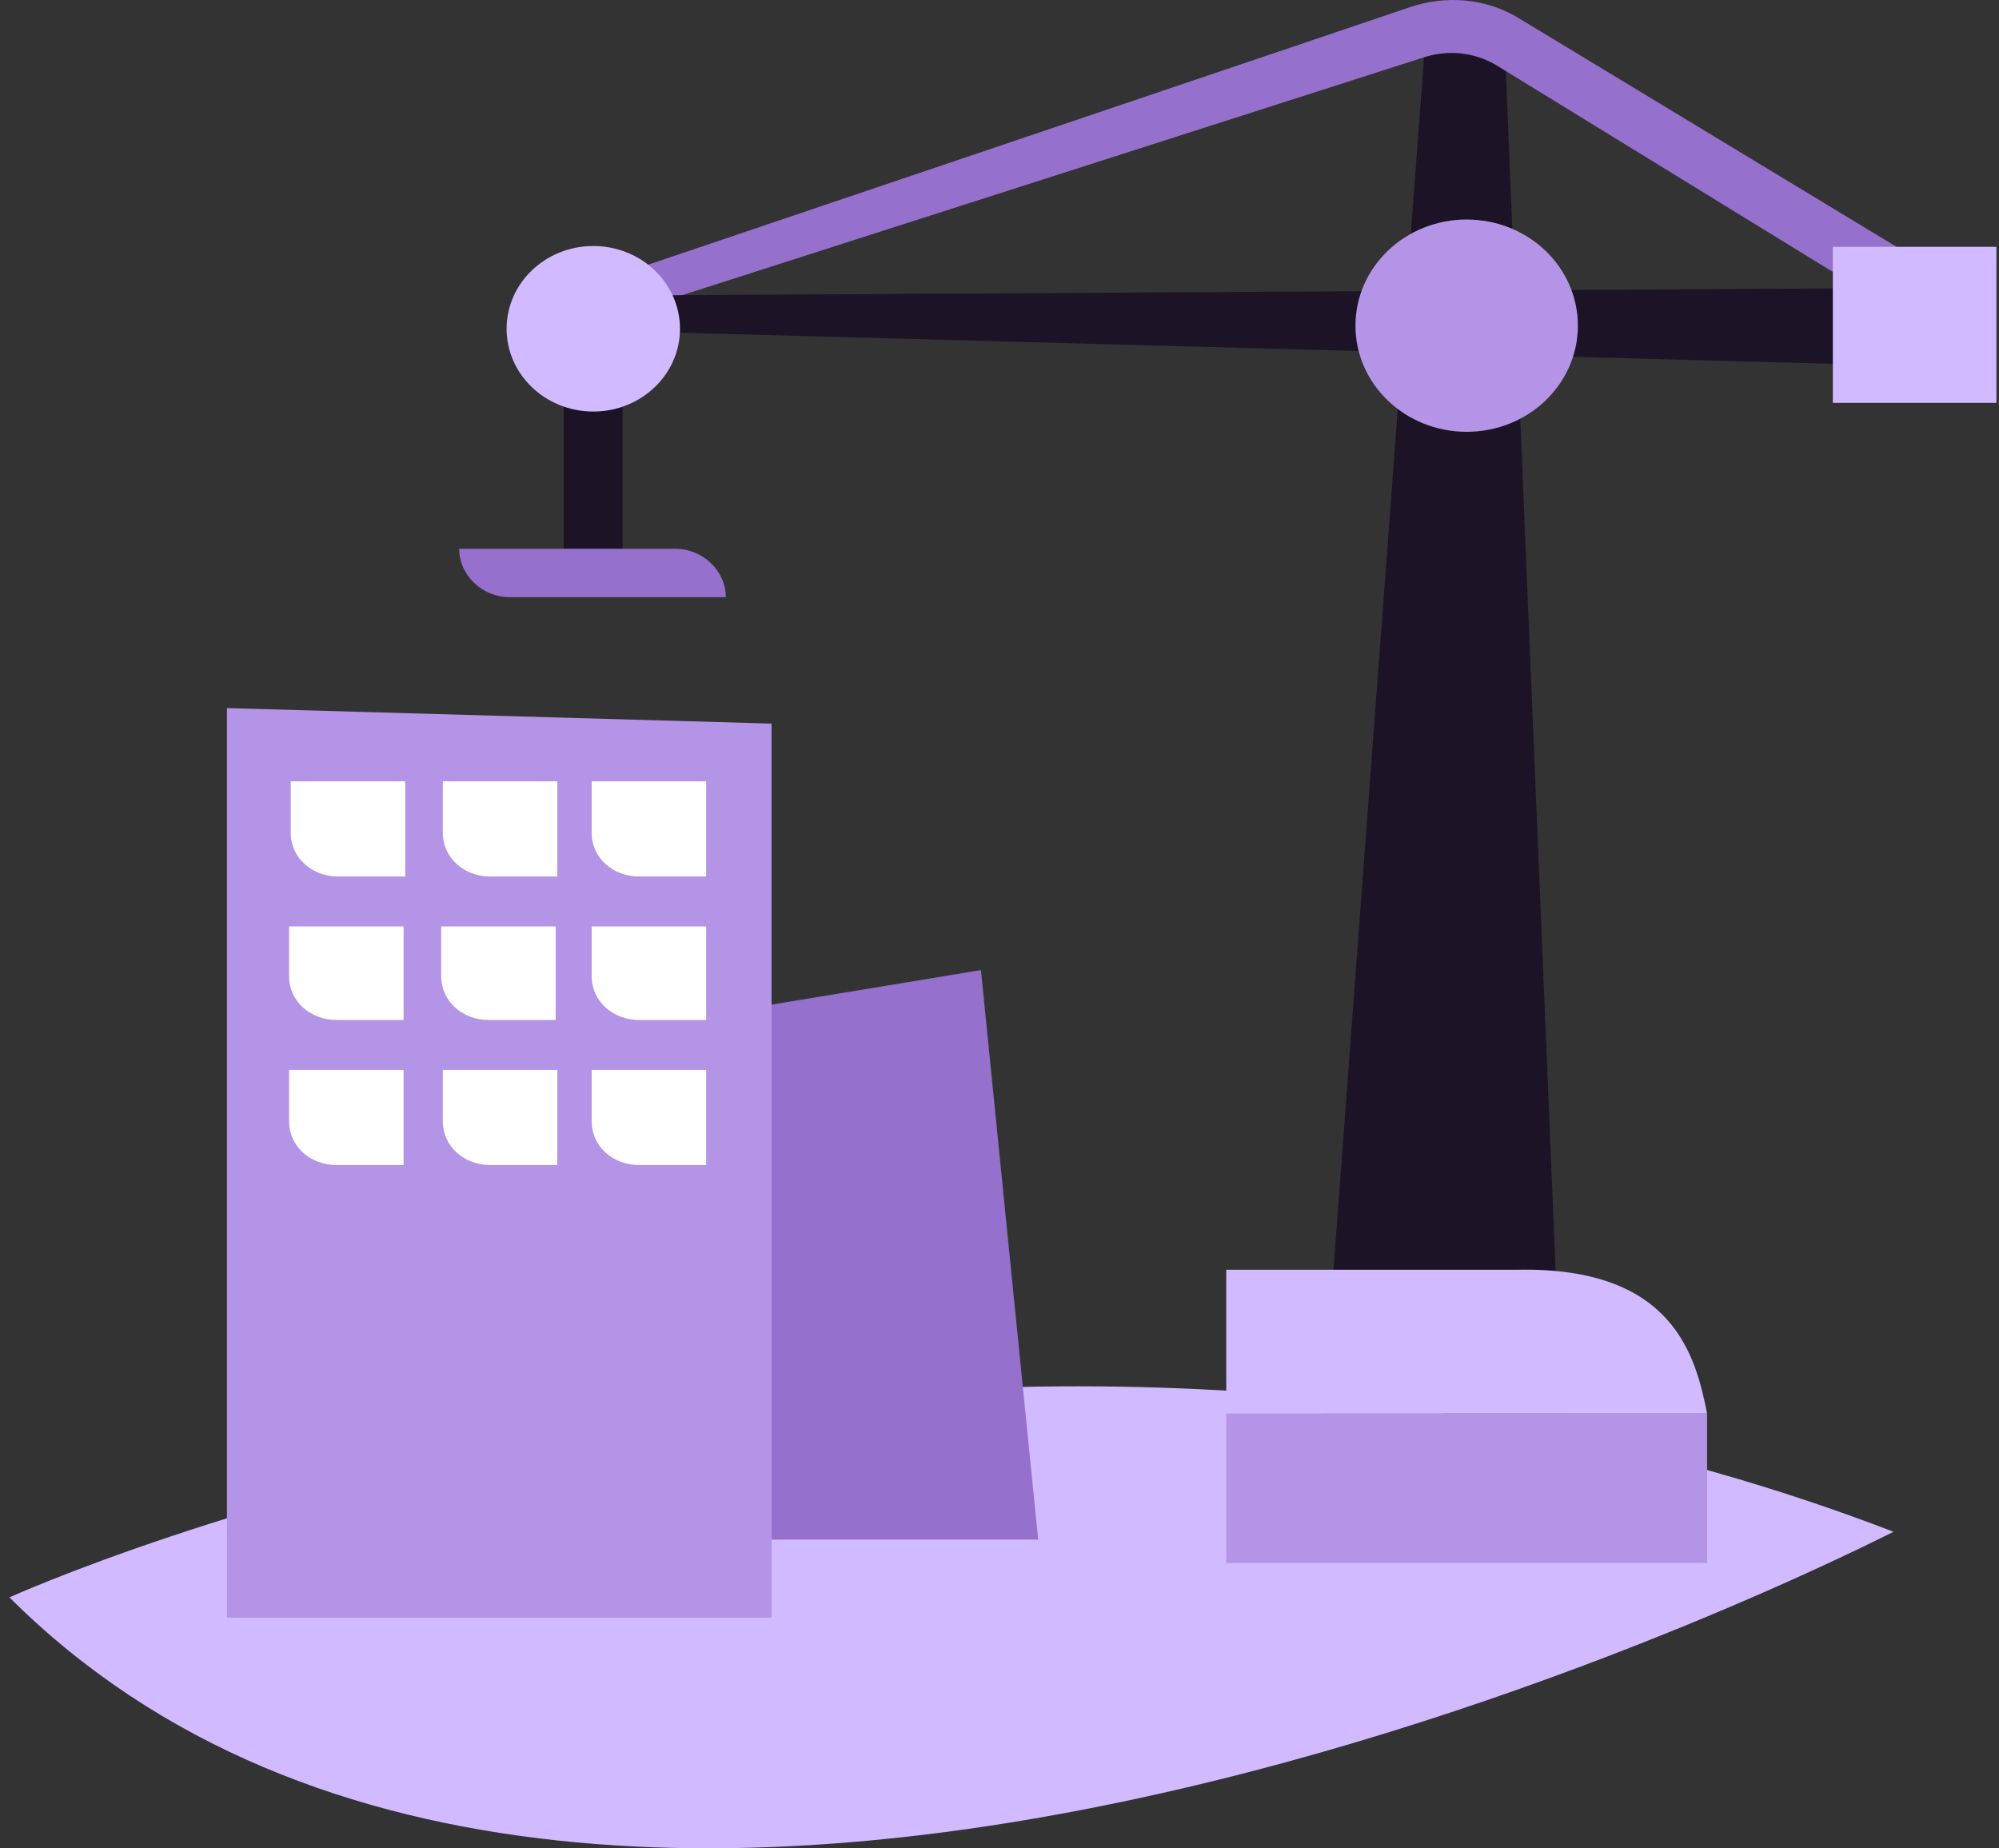 <?xml version="1.0" encoding="UTF-8"?> <svg xmlns="http://www.w3.org/2000/svg" width="106" height="98" viewBox="0 0 106 98" fill="none"><rect x="0" y="0" width="106" height="98" fill="#333333" stroke="none"/><g id="Outside Finance construction icon 2024_06 1" clip-path="url(#clip0_7725_1872)"><g id="Layer_1-2"><path id="Vector" d="M0.5 84.697C0.5 84.697 50.454 62.027 100.408 81.219C100.321 81.219 32.415 116.542 0.5 84.697Z" fill="#D1BAFF"></path><path id="Vector_2" d="M33.977 54.411L52.016 51.437L55.051 81.634H33.977V54.42V54.411Z" fill="#9570CC"></path><path id="Vector_3" d="M40.914 85.772H12.034V37.544L40.914 38.368V85.772Z" fill="#B394E6"></path><path id="Vector_4" d="M15.33 41.429H21.488V46.476H17.932C16.544 46.476 15.417 45.487 15.417 44.161V41.429H15.33Z" fill="white"></path><path id="Vector_5" d="M23.395 41.429H29.553V46.476H25.997C24.61 46.476 23.482 45.487 23.482 44.161V41.429H23.395Z" fill="white"></path><path id="Vector_6" d="M15.243 49.121H21.401V54.082H17.845C16.457 54.082 15.33 53.093 15.33 51.766V49.121H15.243Z" fill="white"></path><path id="Vector_7" d="M23.309 49.121H29.466V54.082H25.91C24.523 54.082 23.395 53.093 23.395 51.766V49.121H23.309Z" fill="white"></path><path id="Vector_8" d="M15.243 56.727H21.401V61.775H17.845C16.457 61.775 15.33 60.786 15.33 59.459V56.727H15.243Z" fill="white"></path><path id="Vector_9" d="M23.395 56.727H29.553V61.775H25.997C24.61 61.775 23.482 60.786 23.482 59.459V56.727H23.395Z" fill="white"></path><path id="Vector_10" d="M31.288 41.429H37.446V46.476H33.89C32.502 46.476 31.375 45.487 31.375 44.161V41.429H31.288Z" fill="white"></path><path id="Vector_11" d="M31.288 49.121H37.446V54.082H33.89C32.502 54.082 31.375 53.093 31.375 51.766V49.121H31.288Z" fill="white"></path><path id="Vector_12" d="M31.288 56.727H37.446V61.775H33.89C32.502 61.775 31.375 60.786 31.375 59.459V56.727H31.288Z" fill="white"></path><path id="Vector_13" d="M70.141 74.931H82.803L79.767 1.795H75.604L70.141 74.931Z" fill="#1C1426"></path><path id="Vector_14" d="M31.375 17.189L75.518 3.035C76.819 2.619 78.206 2.784 79.334 3.451L100.755 16.608L102.143 14.041L80.548 0.971C78.813 -0.104 76.645 -0.269 74.737 0.39L30.681 15.281L31.375 17.18V17.189Z" fill="#9570CC"></path><path id="Vector_15" d="M28.252 15.697L98.933 15.281V19.34L28.252 17.432V15.697Z" fill="#1C1426"></path><path id="Vector_16" d="M33.014 19.505H29.892V29.105H33.014V19.505Z" fill="#1C1426"></path><path id="Vector_17" d="M77.772 22.896C81.029 22.896 83.67 20.376 83.67 17.267C83.67 14.159 81.029 11.639 77.772 11.639C74.515 11.639 71.875 14.159 71.875 17.267C71.875 20.376 74.515 22.896 77.772 22.896Z" fill="#B394E6"></path><path id="Vector_18" d="M31.461 21.821C33.999 21.821 36.057 19.856 36.057 17.432C36.057 15.009 33.999 13.044 31.461 13.044C28.922 13.044 26.864 15.009 26.864 17.432C26.864 19.856 28.922 21.821 31.461 21.821Z" fill="#D1BAFF"></path><path id="Vector_19" d="M90.521 74.931H65.023V82.875H90.521V74.931Z" fill="#B394E6"></path><path id="Vector_20" d="M65.023 67.325H80.461C88.786 67.161 89.914 71.957 90.521 74.94H65.023V67.325Z" fill="#D1BAFF"></path><path id="Vector_21" d="M24.35 29.097H35.797C37.272 29.097 38.486 30.259 38.486 31.664H27.038C25.564 31.664 24.35 30.502 24.35 29.097Z" fill="#9570CC"></path><path id="Vector_22" d="M105.863 13.087H97.19V21.36H105.863V13.087Z" fill="#D1BAFF"></path></g></g><defs><clipPath id="clip0_7725_1872"><rect width="105.363" height="98" fill="white" transform="translate(0.5)"></rect></clipPath></defs></svg> 